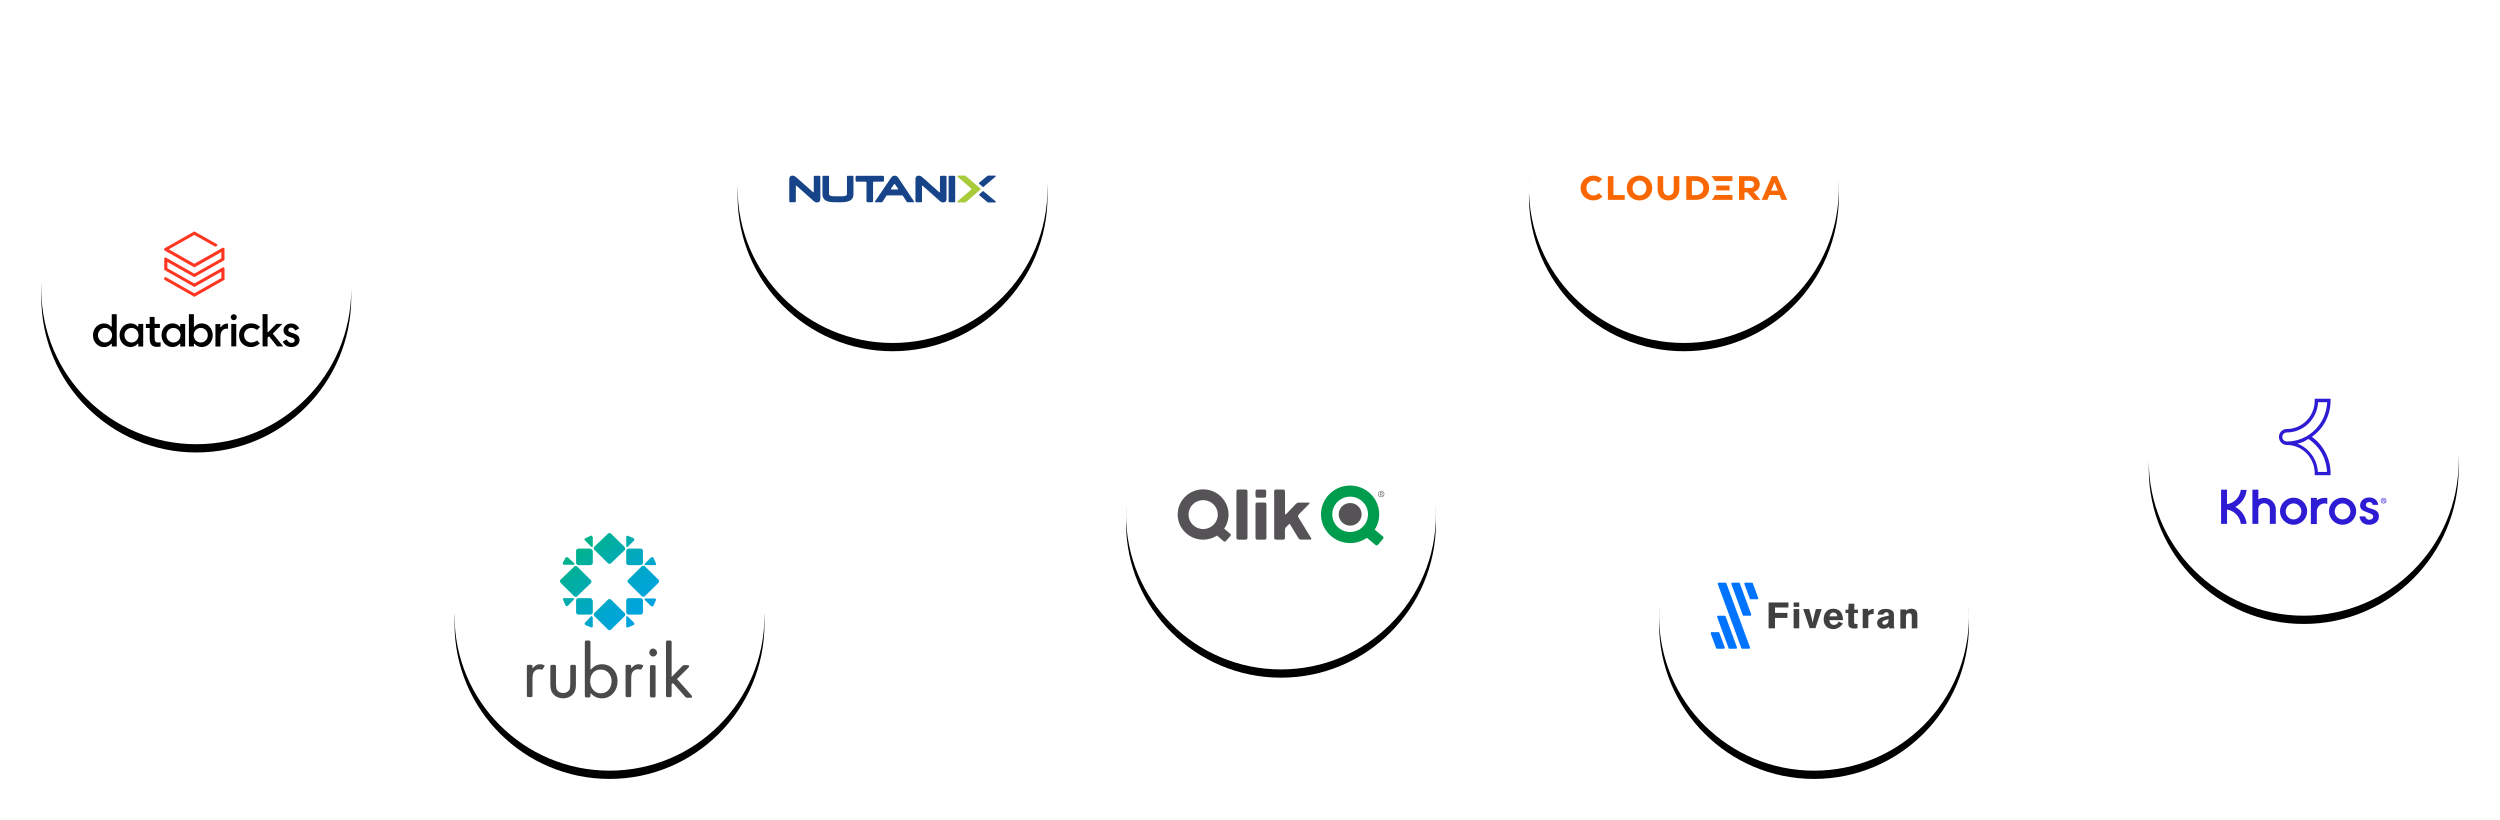 <?xml version="1.0" encoding="UTF-8"?>
<svg xmlns="http://www.w3.org/2000/svg" xmlns:xlink="http://www.w3.org/1999/xlink" width="1210" height="397" viewBox="0 0 1210 397"><defs><linearGradient id="o" x1="-3.467%" x2="210.392%" y1="-3.569%" y2="209.959%"><stop offset="0%" stop-color="#00B388"/><stop offset="13.2%" stop-color="#00B097"/><stop offset="51.2%" stop-color="#00A9BF"/><stop offset="81.4%" stop-color="#00A5D7"/><stop offset="100%" stop-color="#00A3E0"/></linearGradient><linearGradient id="p" x1="-110.425%" x2="103.434%" y1="-107.181%" y2="103.774%"><stop offset="0%" stop-color="#00B388"/><stop offset="13.2%" stop-color="#00B097"/><stop offset="51.2%" stop-color="#00A9BF"/><stop offset="81.4%" stop-color="#00A5D7"/><stop offset="100%" stop-color="#00A3E0"/></linearGradient><linearGradient id="q" x1="-110.655%" x2="103.204%" y1="-106.956%" y2="103.999%"><stop offset="0%" stop-color="#00B388"/><stop offset="13.2%" stop-color="#00B097"/><stop offset="51.2%" stop-color="#00A9BF"/><stop offset="81.4%" stop-color="#00A5D7"/><stop offset="100%" stop-color="#00A3E0"/></linearGradient><linearGradient id="r" x1="-487.374%" x2="353.757%" y1="-332.966%" y2="250.643%"><stop offset="0%" stop-color="#00B388"/><stop offset="13.2%" stop-color="#00B097"/><stop offset="51.2%" stop-color="#00A9BF"/><stop offset="81.4%" stop-color="#00A5D7"/><stop offset="100%" stop-color="#00A3E0"/></linearGradient><linearGradient id="s" x1="-773.342%" x2="67.794%" y1="-487.336%" y2="88.137%"><stop offset="0%" stop-color="#00B388"/><stop offset="13.2%" stop-color="#00B097"/><stop offset="51.2%" stop-color="#00A9BF"/><stop offset="81.4%" stop-color="#00A5D7"/><stop offset="100%" stop-color="#00A3E0"/></linearGradient><linearGradient id="t" x1="-301.557%" x2="101.859%" y1="-296.866%" y2="101.072%"><stop offset="0%" stop-color="#00B388"/><stop offset="13.2%" stop-color="#00B097"/><stop offset="51.2%" stop-color="#00A9BF"/><stop offset="81.4%" stop-color="#00A5D7"/><stop offset="100%" stop-color="#00A3E0"/></linearGradient><linearGradient id="u" x1="-328.292%" x2="247.159%" y1="-472.875%" y2="345.536%"><stop offset="0%" stop-color="#00B388"/><stop offset="13.2%" stop-color="#00B097"/><stop offset="51.2%" stop-color="#00A9BF"/><stop offset="81.4%" stop-color="#00A5D7"/><stop offset="100%" stop-color="#00A3E0"/></linearGradient><linearGradient id="v" x1="-253.363%" x2="587.744%" y1="-150.288%" y2="433.302%"><stop offset="0%" stop-color="#00B388"/><stop offset="13.2%" stop-color="#00B097"/><stop offset="51.2%" stop-color="#00A9BF"/><stop offset="81.4%" stop-color="#00A5D7"/><stop offset="100%" stop-color="#00A3E0"/></linearGradient><linearGradient id="w" x1="13.253%" x2="580.333%" y1="35.02%" y2="893.561%"><stop offset="0%" stop-color="#00B388"/><stop offset="13.2%" stop-color="#00B097"/><stop offset="51.2%" stop-color="#00A9BF"/><stop offset="81.4%" stop-color="#00A5D7"/><stop offset="100%" stop-color="#00A3E0"/></linearGradient><linearGradient id="x" x1="-1.67%" x2="401.752%" y1="-.83%" y2="397.117%"><stop offset="0%" stop-color="#00B388"/><stop offset="13.2%" stop-color="#00B097"/><stop offset="51.2%" stop-color="#00A9BF"/><stop offset="81.4%" stop-color="#00A5D7"/><stop offset="100%" stop-color="#00A3E0"/></linearGradient><linearGradient id="y" x1="33.907%" x2="858.952%" y1="12.206%" y2="587.686%"><stop offset="0%" stop-color="#00B388"/><stop offset="13.2%" stop-color="#00B097"/><stop offset="51.2%" stop-color="#00A9BF"/><stop offset="81.4%" stop-color="#00A5D7"/><stop offset="100%" stop-color="#00A3E0"/></linearGradient><linearGradient id="z" x1="-493.976%" x2="89.538%" y1="-755.846%" y2="62.467%"><stop offset="0%" stop-color="#00B388"/><stop offset="13.2%" stop-color="#00B097"/><stop offset="51.2%" stop-color="#00A9BF"/><stop offset="81.4%" stop-color="#00A5D7"/><stop offset="100%" stop-color="#00A3E0"/></linearGradient><linearGradient id="A" x1="-151.947%" x2="251.475%" y1="-148.524%" y2="249.419%"><stop offset="0%" stop-color="#00B388"/><stop offset="13.2%" stop-color="#00B097"/><stop offset="51.2%" stop-color="#00A9BF"/><stop offset="81.4%" stop-color="#00A5D7"/><stop offset="100%" stop-color="#00A3E0"/></linearGradient><linearGradient id="B" x1="-151.808%" x2="442.927%" y1="-245.047%" y2="573.372%"><stop offset="0%" stop-color="#00B388"/><stop offset="13.2%" stop-color="#00B097"/><stop offset="51.2%" stop-color="#00A9BF"/><stop offset="81.4%" stop-color="#00A5D7"/><stop offset="100%" stop-color="#00A3E0"/></linearGradient><linearGradient id="C" x1="-151.284%" x2="252.132%" y1="-149.174%" y2="248.764%"><stop offset="0%" stop-color="#00B388"/><stop offset="13.2%" stop-color="#00B097"/><stop offset="51.2%" stop-color="#00A9BF"/><stop offset="81.4%" stop-color="#00A5D7"/><stop offset="100%" stop-color="#00A3E0"/></linearGradient><linearGradient id="D" x1="-3.101%" x2="210.758%" y1="-2.731%" y2="210.797%"><stop offset="0%" stop-color="#00B388"/><stop offset="13.2%" stop-color="#00B097"/><stop offset="51.2%" stop-color="#00A9BF"/><stop offset="81.4%" stop-color="#00A5D7"/><stop offset="100%" stop-color="#00A3E0"/></linearGradient><filter id="b" width="142.7%" height="142.7%" x="-21.3%" y="-18.7%" filterUnits="objectBoundingBox"><feOffset dy="4" in="SourceAlpha" result="shadowOffsetOuter1"/><feGaussianBlur in="shadowOffsetOuter1" result="shadowBlurOuter1" stdDeviation="10"/><feColorMatrix in="shadowBlurOuter1" values="0 0 0 0 0 0 0 0 0 0 0 0 0 0 0 0 0 0 0.3 0"/></filter><filter id="d" width="142.7%" height="142.7%" x="-21.3%" y="-18.7%" filterUnits="objectBoundingBox"><feOffset dy="4" in="SourceAlpha" result="shadowOffsetOuter1"/><feGaussianBlur in="shadowOffsetOuter1" result="shadowBlurOuter1" stdDeviation="10"/><feColorMatrix in="shadowBlurOuter1" values="0 0 0 0 0 0 0 0 0 0 0 0 0 0 0 0 0 0 0.3 0"/></filter><filter id="f" width="142.7%" height="142.7%" x="-21.3%" y="-18.7%" filterUnits="objectBoundingBox"><feOffset dy="4" in="SourceAlpha" result="shadowOffsetOuter1"/><feGaussianBlur in="shadowOffsetOuter1" result="shadowBlurOuter1" stdDeviation="10"/><feColorMatrix in="shadowBlurOuter1" values="0 0 0 0 0 0 0 0 0 0 0 0 0 0 0 0 0 0 0.3 0"/></filter><filter id="h" width="142.7%" height="142.7%" x="-21.3%" y="-18.7%" filterUnits="objectBoundingBox"><feOffset dy="4" in="SourceAlpha" result="shadowOffsetOuter1"/><feGaussianBlur in="shadowOffsetOuter1" result="shadowBlurOuter1" stdDeviation="10"/><feColorMatrix in="shadowBlurOuter1" values="0 0 0 0 0 0 0 0 0 0 0 0 0 0 0 0 0 0 0.3 0"/></filter><filter id="j" width="142.7%" height="142.7%" x="-21.3%" y="-18.7%" filterUnits="objectBoundingBox"><feOffset dy="4" in="SourceAlpha" result="shadowOffsetOuter1"/><feGaussianBlur in="shadowOffsetOuter1" result="shadowBlurOuter1" stdDeviation="10"/><feColorMatrix in="shadowBlurOuter1" values="0 0 0 0 0 0 0 0 0 0 0 0 0 0 0 0 0 0 0.3 0"/></filter><filter id="l" width="142.7%" height="142.7%" x="-21.3%" y="-18.7%" filterUnits="objectBoundingBox"><feOffset dy="4" in="SourceAlpha" result="shadowOffsetOuter1"/><feGaussianBlur in="shadowOffsetOuter1" result="shadowBlurOuter1" stdDeviation="10"/><feColorMatrix in="shadowBlurOuter1" values="0 0 0 0 0 0 0 0 0 0 0 0 0 0 0 0 0 0 0.3 0"/></filter><filter id="n" width="142.7%" height="142.7%" x="-21.3%" y="-18.7%" filterUnits="objectBoundingBox"><feOffset dy="4" in="SourceAlpha" result="shadowOffsetOuter1"/><feGaussianBlur in="shadowOffsetOuter1" result="shadowBlurOuter1" stdDeviation="10"/><feColorMatrix in="shadowBlurOuter1" values="0 0 0 0 0 0 0 0 0 0 0 0 0 0 0 0 0 0 0.3 0"/></filter><circle id="a" cx="75" cy="75" r="75"/><circle id="c" cx="75" cy="75" r="75"/><circle id="e" cx="75" cy="75" r="75"/><circle id="g" cx="75" cy="75" r="75"/><circle id="i" cx="75" cy="75" r="75"/><circle id="k" cx="75" cy="75" r="75"/><circle id="m" cx="75" cy="75" r="75"/></defs><g fill="none" fill-rule="evenodd" transform="translate(20 16)"><g transform="translate(0 49)"><use xlink:href="#a" fill="#000" filter="url(#b)"/><use xlink:href="#a" fill="#FFF"/><g fill-rule="nonzero" transform="translate(25 47)"><path fill="#000" d="M27.462,52.057 L27.462,46.983 C27.462,46.85 27.379,46.766 27.245,46.766 L25.579,46.766 L25.579,44.787 L27.245,44.787 C27.379,44.787 27.462,44.704 27.462,44.57 L27.462,41.393 L29.828,41.393 L29.828,44.57 C29.828,44.704 29.912,44.787 30.045,44.787 L32.378,44.787 L32.378,46.766 L30.045,46.766 C29.912,46.766 29.828,46.85 29.828,46.983 L29.828,51.475 C29.828,53.588 30.578,53.771 31.545,53.771 C31.895,53.771 32.428,53.721 32.728,53.687 L32.728,55.75 C32.328,55.8 31.678,55.884 30.928,55.884 C30.012,55.834 27.462,55.834 27.462,52.057 Z M91.868,53.288 L93.801,52.273 C94.234,53.288 95.067,53.954 96.034,53.954 C96.784,53.954 97.617,53.638 97.617,52.723 C97.617,52.107 97.217,51.758 96.301,51.441 L94.984,51.009 C93.134,50.443 92.218,49.378 92.218,47.881 C92.218,45.985 93.801,44.57 95.951,44.57 C97.667,44.57 99.117,45.502 99.817,46.949 L97.884,48.014 C97.45,47.083 96.751,46.567 95.917,46.567 C95.084,46.567 94.518,46.999 94.518,47.665 C94.518,48.231 94.951,48.68 95.834,48.946 L97.15,49.378 C99.083,49.994 100,51.059 100,52.506 C100,54.802 98.034,55.983 96.051,55.983 C94.068,55.933 92.485,54.919 91.868,53.288 Z M84.586,51.308 C84.536,51.358 84.503,51.392 84.503,51.441 L84.503,55.667 L82.086,55.667 L82.086,40.029 L84.503,40.029 L84.503,48.58 C84.503,48.663 84.553,48.763 84.636,48.763 C84.719,48.813 84.819,48.763 84.853,48.713 L88.752,44.753 L91.685,44.753 L87.135,49.362 C87.052,49.445 87.052,49.545 87.135,49.628 L92.085,55.667 L89.152,55.667 L85.336,50.909 C85.286,50.859 85.252,50.826 85.202,50.826 C85.152,50.826 85.119,50.826 85.069,50.876 L84.586,51.308 Z M80.903,46.234 L79.37,47.682 C78.487,47.016 77.62,46.717 76.654,46.717 C74.638,46.717 73.138,48.214 73.138,50.244 C73.138,52.273 74.638,53.771 76.654,53.771 C77.537,53.771 78.454,53.455 79.42,52.806 L80.787,54.253 C78.82,55.701 77.754,55.967 76.404,55.967 C74.788,55.967 73.338,55.401 72.288,54.336 C71.271,53.321 70.705,51.824 70.705,50.244 C70.705,46.933 73.121,44.52 76.454,44.52 C77.52,44.52 79.153,44.687 80.903,46.234 Z M69.588,41.526 C69.588,42.324 68.939,42.973 68.139,42.973 C67.355,42.973 66.689,42.308 66.689,41.526 C66.689,40.727 67.339,40.078 68.139,40.078 C68.922,40.062 69.588,40.727 69.588,41.526 Z M69.355,55.667 L66.939,55.667 L66.939,44.787 L69.355,44.787 L69.355,55.667 Z M61.69,50.909 L61.69,55.717 L59.273,55.717 L59.273,44.837 L61.64,44.837 L61.64,46.151 C61.64,46.234 61.69,46.334 61.773,46.367 C61.856,46.417 61.956,46.367 61.99,46.284 C62.606,45.269 63.739,44.604 64.973,44.604 C65.156,44.604 65.272,44.604 65.372,44.654 L65.372,47.116 C65.239,47.066 65.022,47.066 64.806,47.066 C62.873,47.033 61.69,48.53 61.69,50.909 Z M48.742,50.244 C48.742,48.264 50.242,46.717 52.158,46.717 C54.091,46.717 55.574,48.264 55.574,50.244 C55.574,52.223 54.074,53.771 52.158,53.771 C50.242,53.771 48.742,52.223 48.742,50.244 Z M48.959,54.386 C49.008,54.386 49.008,54.386 49.042,54.386 C49.092,54.386 49.175,54.436 49.225,54.469 C50.058,55.434 51.291,55.967 52.691,55.967 C55.674,55.967 57.957,53.455 57.957,50.244 C57.957,48.663 57.424,47.249 56.424,46.151 C55.457,45.086 54.091,44.52 52.658,44.52 C51.291,44.52 50.025,45.086 49.192,46.101 C49.142,46.151 49.058,46.184 48.975,46.151 C48.892,46.101 48.842,46.068 48.842,45.968 L48.842,40.062 L46.426,40.062 L46.426,55.701 L48.842,55.701 L48.842,54.602 C48.825,54.469 48.875,54.436 48.959,54.386 Z M38.96,53.771 C37.077,53.771 35.544,52.223 35.544,50.244 C35.544,48.264 37.044,46.717 38.96,46.717 C40.893,46.717 42.376,48.264 42.376,50.244 C42.376,52.223 40.843,53.771 38.96,53.771 Z M44.626,55.667 L44.626,44.787 L42.26,44.787 L42.26,45.885 C42.26,45.968 42.21,46.068 42.126,46.068 C42.043,46.118 41.943,46.068 41.91,46.018 C41.126,45.053 39.893,44.52 38.444,44.52 C35.461,44.52 33.178,47.033 33.178,50.244 C33.178,53.455 35.511,55.967 38.444,55.967 C39.81,55.967 41.076,55.401 41.91,54.386 C41.96,54.303 42.043,54.303 42.126,54.336 C42.21,54.386 42.26,54.419 42.26,54.519 L42.26,55.717 L44.626,55.717 L44.626,55.667 Z M18.647,53.771 C16.764,53.771 15.231,52.223 15.231,50.244 C15.231,48.264 16.731,46.717 18.647,46.717 C20.53,46.717 22.063,48.264 22.063,50.244 C22.063,52.223 20.53,53.771 18.647,53.771 Z M24.313,55.667 L24.313,44.787 L21.946,44.787 L21.946,45.885 C21.946,45.968 21.896,46.068 21.813,46.068 C21.73,46.118 21.63,46.068 21.596,46.018 C20.813,45.053 19.58,44.52 18.13,44.52 C15.147,44.52 12.865,47.033 12.865,50.244 C12.865,53.455 15.197,55.967 18.13,55.967 C19.497,55.967 20.763,55.401 21.596,54.386 C21.646,54.303 21.73,54.303 21.813,54.336 C21.896,54.386 21.946,54.419 21.946,54.519 L21.946,55.717 L24.313,55.717 L24.313,55.667 Z M5.832,53.771 C3.899,53.771 2.416,52.223 2.416,50.244 C2.416,48.264 3.916,46.717 5.832,46.717 C7.715,46.717 9.248,48.264 9.248,50.244 C9.265,52.223 7.715,53.771 5.832,53.771 Z M11.498,55.667 L11.498,40.062 L9.082,40.062 L9.082,45.918 C9.082,46.001 9.032,46.101 8.949,46.101 C8.865,46.151 8.765,46.101 8.732,46.051 C7.899,45.086 6.666,44.554 5.266,44.554 C2.283,44.554 0,47.066 0,50.277 C0,51.857 0.533,53.272 1.533,54.37 C2.5,55.434 3.866,56 5.299,56 C6.666,56 7.932,55.434 8.765,54.419 C8.815,54.37 8.899,54.336 8.982,54.37 C9.065,54.419 9.115,54.453 9.115,54.553 L9.115,55.701 L11.481,55.701 L11.481,55.667 L11.498,55.667 Z"/><polygon fill="#FF3621" points="62.123 13.043 49.042 20.447 35.144 12.561 34.494 12.91 34.494 18.633 49.058 26.919 62.14 19.515 62.14 22.56 49.058 29.963 35.144 22.077 34.494 22.427 34.494 23.392 49.058 31.677 63.673 23.392 63.673 17.668 63.023 17.319 49.042 25.205 36.011 17.802 36.011 14.807 49.042 22.16 63.656 13.875 63.656 8.235 62.906 7.836 49.042 15.672 36.711 8.668 49.042 1.714 59.223 7.437 60.14 6.954 60.14 6.255 49.042 0 34.478 8.252 34.478 9.134 49.042 17.419 62.123 10.015"/></g></g><g transform="translate(337)"><use xlink:href="#c" fill="#000" filter="url(#d)"/><use xlink:href="#c" fill="#FFF"/><g fill-rule="nonzero" transform="translate(25 69)"><path fill="#A8CB3A" d="M85.444,12.891 C85.392,12.936 85.326,12.96 85.258,12.96 L81.623,12.96 C81.508,12.96 81.396,12.898 81.348,12.791 C81.293,12.67 81.324,12.527 81.424,12.441 L88.057,6.747 C88.128,6.686 88.168,6.597 88.168,6.504 C88.169,6.41 88.128,6.321 88.058,6.26 L81.434,0.528 C81.354,0.458 81.307,0.351 81.325,0.245 C81.35,0.099 81.473,1.86902819e-06 81.611,1.86902819e-06 L85.109,1.86902819e-06 C85.176,1.86902819e-06 85.242,0.024 85.295,0.069 L92.514,6.258 L92.579,6.315 C92.632,6.361 92.663,6.428 92.664,6.499 C92.666,6.57 92.637,6.638 92.586,6.686 L92.514,6.752 L85.444,12.891 Z"/><path fill="#174489" d="M14.565,0.091 L12.347,0.091 C12.081,0.091 11.863,0.313 11.863,0.584 L11.863,7.891 C11.863,8.063 11.665,8.155 11.538,8.042 L3.329,0.757 C2.769,0.261 2.161,0.008 1.519,0.008 C0.952,0.008 0,0.244 0,1.821 L0,12.392 C0,12.664 0.217,12.885 0.484,12.885 L2.7,12.885 C2.967,12.885 3.184,12.665 3.184,12.392 L3.184,5.055 C3.184,4.976 3.229,4.905 3.299,4.873 C3.369,4.84 3.452,4.853 3.51,4.904 L11.806,12.299 C12.32,12.764 12.879,13 13.468,13 C14.058,13 15.048,12.754 15.048,11.104 L15.048,0.583 C15.048,0.312 14.832,0.091 14.565,0.091 M30.789,0.091 L28.211,0.091 C28.054,0.091 27.924,0.221 27.924,0.383 L27.924,8.941 C27.924,9.646 27.066,10.003 25.371,10.003 L21.865,10.003 C20.138,10.003 19.262,9.646 19.262,8.941 L19.262,0.383 C19.262,0.221 19.133,0.091 18.974,0.091 L16.365,0.091 C16.205,0.091 16.077,0.221 16.077,0.383 L16.077,9.072 C16.077,9.675 16.177,10.195 16.371,10.619 C16.565,11.037 16.829,11.398 17.157,11.689 C17.486,11.98 17.865,12.208 18.274,12.361 C18.686,12.52 19.113,12.638 19.547,12.714 C19.982,12.794 20.435,12.842 20.893,12.86 C21.339,12.877 21.758,12.885 22.151,12.885 L25.004,12.885 C27.098,12.885 28.588,12.59 29.561,11.983 C30.567,11.356 31.077,10.377 31.077,9.072 L31.077,0.383 C31.077,0.221 30.948,0.091 30.789,0.091 M45.861,2.349 L45.861,0.665 C45.861,0.339 45.602,0.075 45.283,0.075 L32.674,0.075 C32.354,0.075 32.094,0.339 32.094,0.665 L32.094,2.349 C32.094,2.675 32.354,2.939 32.674,2.939 L37.085,2.939 C37.246,2.939 37.377,3.073 37.377,3.237 L37.377,12.295 C37.377,12.621 37.636,12.885 37.956,12.885 L39.982,12.885 C40.302,12.885 40.562,12.621 40.562,12.295 L40.562,3.237 C40.562,3.073 40.693,2.939 40.854,2.939 L45.282,2.939 C45.436,2.94 45.583,2.877 45.692,2.767 C45.801,2.656 45.861,2.505 45.861,2.349 M49.166,6.456 L50.781,4.09 C50.816,4.039 50.873,4.008 50.934,4.008 C50.995,4.008 51.052,4.038 51.087,4.089 L52.722,6.438 C52.757,6.489 52.761,6.555 52.733,6.609 C52.706,6.664 52.65,6.699 52.59,6.699 L49.29,6.699 C49.234,6.699 49.182,6.667 49.156,6.616 C49.13,6.565 49.134,6.503 49.166,6.456 L49.166,6.456 Z M52.72,0.956 C52.286,0.338 51.711,0.024 51.011,0.024 C50.321,0.024 49.752,0.344 49.316,0.977 L41.538,12.424 C41.464,12.533 41.469,12.682 41.559,12.786 C41.618,12.854 41.707,12.885 41.795,12.885 L44.853,12.885 C44.95,12.885 45.041,12.835 45.094,12.751 L47.048,9.688 C47.09,9.621 47.163,9.581 47.242,9.581 C47.242,9.581 53.754,9.579 54.74,9.58 C54.818,9.58 54.89,9.62 54.934,9.687 L56.931,12.754 C56.984,12.836 57.074,12.885 57.171,12.885 L60.105,12.885 C60.21,12.885 60.308,12.825 60.358,12.729 C60.408,12.633 60.402,12.517 60.343,12.428 L52.72,0.956 Z M75.664,0.091 L73.385,0.091 C73.136,0.091 72.933,0.297 72.933,0.552 L72.933,7.96 C72.933,8.026 72.895,8.086 72.836,8.113 C72.777,8.141 72.707,8.131 72.658,8.087 L64.399,0.757 C63.839,0.261 63.23,0.008 62.587,0.008 C62.021,0.008 61.069,0.244 61.069,1.821 L61.069,12.423 C61.069,12.677 61.273,12.885 61.522,12.885 L63.8,12.885 C64.05,12.885 64.253,12.678 64.253,12.423 L64.253,4.986 C64.253,4.92 64.291,4.859 64.351,4.832 C64.41,4.805 64.479,4.815 64.528,4.859 L72.875,12.299 C73.389,12.764 73.948,13 74.537,13 C75.127,13 76.118,12.754 76.118,11.104 L76.118,0.553 C76.118,0.297 75.915,0.091 75.664,0.091 M80.029,0.091 L77.42,0.091 C77.261,0.091 77.133,0.221 77.133,0.383 L77.133,12.592 C77.133,12.754 77.261,12.885 77.42,12.885 L80.029,12.885 C80.188,12.885 80.317,12.754 80.317,12.592 L80.317,0.383 C80.317,0.221 80.188,0.091 80.029,0.091 M93.628,5.432 C93.744,5.532 93.914,5.532 94.03,5.432 L99.82,0.528 C99.901,0.458 99.947,0.351 99.929,0.245 C99.905,0.103 99.785,-0 99.643,9.32085046e-07 L96.145,9.32085046e-07 C96.078,9.32085046e-07 96.013,0.024 95.959,0.069 L91.896,3.445 C91.826,3.505 91.786,3.593 91.786,3.686 C91.785,3.779 91.825,3.868 91.895,3.928 L93.628,5.432 Z M93.609,7.576 C93.725,7.476 93.895,7.476 94.011,7.576 L99.887,12.468 C99.968,12.537 100.014,12.644 99.996,12.75 C99.971,12.895 99.848,12.995 99.71,12.995 L96.212,12.995 C96.145,12.995 96.08,12.971 96.026,12.926 L91.989,9.5 C91.919,9.44 91.878,9.351 91.878,9.258 C91.878,9.165 91.918,9.077 91.987,9.016 L93.609,7.576 Z"/></g></g><g transform="translate(720)"><use xlink:href="#e" fill="#000" filter="url(#f)"/><use xlink:href="#e" fill="#FFF"/><path fill="#F96702" d="M45.092,6.681 C45.092,8.503 44.026,9.603 42.543,9.603 C41.06,9.603 39.993,8.503 39.993,6.681 L39.993,0.263 L37.294,0.263 L37.294,6.583 C37.294,9.899 39.41,12 42.543,12 C45.676,12 47.792,9.899 47.792,6.583 L47.792,0.263 L45.092,0.263 L45.092,6.681 Z M95.467,7.272 L93.851,3.25 L92.235,7.272 L95.467,7.272 Z M100,11.737 L97.267,11.737 L96.317,9.39 L91.368,9.39 L90.418,11.737 L87.685,11.737 L92.601,0.263 L95.017,0.263 L100,11.737 Z M84.003,4.235 C84.003,3.726 83.803,3.25 83.486,2.988 C83.136,2.676 82.62,2.528 81.92,2.528 L79.337,2.528 L79.337,5.975 L81.92,5.975 C82.62,5.975 83.103,5.828 83.453,5.532 C83.803,5.237 84.003,4.744 84.003,4.235 Z M83.736,7.88 L87.052,11.737 L83.919,11.737 L80.82,8.109 L79.337,8.109 L79.337,11.737 L76.687,11.737 L76.687,0.263 L82.07,0.263 C83.569,0.263 84.669,0.624 85.452,1.28 C86.236,1.937 86.702,2.971 86.702,4.186 C86.702,5.713 86.036,7.289 83.736,7.88 Z M15.897,0.263 L13.198,0.263 L13.198,11.737 L21.363,11.737 L21.363,9.406 L15.897,9.406 L15.897,0.263 L15.897,0.263 Z M6.249,9.587 C4.249,9.587 2.816,8.044 2.816,6.008 C2.816,3.973 4.266,2.43 6.249,2.43 C7.199,2.43 7.999,2.774 8.699,3.415 L10.432,1.707 C9.382,0.64 7.915,0.016 6.216,0.016 C2.716,0.016 0,2.643 0,6.008 C0,9.373 2.7,12 6.216,12 C7.982,12 9.532,11.294 10.598,10.112 L8.865,8.421 C8.182,9.176 7.349,9.587 6.249,9.587 Z M59.423,6.008 C59.423,3.94 57.907,2.561 55.641,2.561 L53.858,2.561 L53.858,9.456 L55.641,9.456 C57.89,9.456 59.423,8.077 59.423,6.008 Z M62.223,6.008 C62.223,9.439 59.657,11.737 55.824,11.737 L51.158,11.737 L51.158,0.263 L55.707,0.263 C59.54,0.263 62.223,2.577 62.223,6.008 Z M31.861,6.025 C31.861,3.94 30.462,2.413 28.512,2.413 C26.546,2.413 25.162,3.923 25.162,6.025 C25.162,8.126 26.546,9.603 28.512,9.603 C30.462,9.603 31.861,8.093 31.861,6.025 Z M34.661,6.025 C34.661,9.373 32.078,12 28.512,12 C24.946,12 22.363,9.373 22.363,6.025 C22.363,2.676 24.946,0 28.512,0 C32.078,0 34.661,2.659 34.661,6.025 Z M63.439,11.737 L73.521,11.737 L73.521,9.373 L65.022,9.373 C64.673,10.26 64.123,11.064 63.439,11.737 Z M72.105,7.141 L72.105,4.793 L65.606,4.793 C65.656,5.187 65.706,5.598 65.706,6.025 C65.706,6.402 65.672,6.763 65.639,7.141 L72.105,7.141 Z M63.323,0.263 L73.488,0.263 L73.488,2.627 L65.006,2.627 C64.589,1.74 64.023,0.952 63.323,0.263 Z" transform="translate(25 69)"/></g><g transform="translate(783 207)"><use xlink:href="#g" fill="#000" filter="url(#h)"/><use xlink:href="#g" fill="#FFF"/><g fill-rule="nonzero" transform="translate(25 59)"><g fill="#404040" transform="translate(28.004 9.6)"><polygon points="9.593 0 9.593 2.424 3.101 2.424 3.101 5.042 9.109 5.042 9.109 7.467 3.101 7.467 3.101 12.509 0 12.509 0 0"/><path d="M12.112 0 14.826 0 14.826 2.133 12.112 2.133 12.112 0ZM12.112 3.2 14.826 3.2 14.826 12.509 12.112 12.509 12.112 3.2ZM16.764 3.2 19.671 3.2C20.833 7.273 21.027 8.145 21.318 9.891 21.705 7.855 21.705 7.564 22.287 5.43L22.868 3.2 25.678 3.2 22.674 12.412 19.864 12.412 16.764 3.2ZM35.95 10.182C35.659 10.667 35.271 11.152 34.787 11.539 33.818 12.412 32.558 12.897 31.298 12.897 28.585 12.897 26.647 11.152 26.647 8.145 26.647 5.915 27.713 3.006 31.395 3.006 32.655 3.006 33.818 3.491 34.69 4.364 35.853 5.624 35.95 7.467 36.047 8.533L29.457 8.533C29.457 9.697 30.136 10.861 31.589 10.861 33.043 10.861 33.624 9.891 33.915 9.212L35.95 10.182ZM33.236 6.691C33.236 6.206 33.043 5.721 32.752 5.333 32.364 5.042 31.88 4.848 31.395 4.848 30.911 4.848 30.329 5.042 30.039 5.43 29.748 5.818 29.554 6.206 29.457 6.691L33.236 6.691 33.236 6.691ZM38.76.582 41.473.582 41.473 3.491 43.217 3.491 43.217 5.139 41.376 5.139 41.376 9.309C41.376 9.891 41.376 10.376 42.054 10.376L43.023 10.376 43.023 12.509C42.539 12.606 42.054 12.606 41.57 12.606 40.601 12.606 39.632 12.509 38.953 11.733 38.566 11.152 38.566 10.57 38.566 9.6L38.566 5.139 37.209 5.139 37.209 3.491 38.566 3.491 38.76.582ZM48.159 4.17C48.934 3.491 49.806 3.103 50.872 3.103L50.872 5.527 50 5.624C48.643 5.818 48.256 6.012 48.256 7.176L48.256 12.412 45.543 12.412 45.543 3.103 48.159 3.103 48.159 4.17ZM52.81 5.915C52.81 5.139 53.198 4.364 53.779 3.879 54.651 3.2 55.717 3.103 56.783 3.103 57.849 3.103 60.659 3.394 60.659 5.721L60.659 11.055C60.659 12.024 60.756 12.218 60.95 12.509L58.333 12.509 58.333 11.636C57.655 12.121 56.88 12.703 55.523 12.703 53.391 12.703 52.519 11.152 52.519 9.891 52.519 8.436 53.682 7.564 54.457 7.273 55.62 6.885 56.88 6.594 58.14 6.4L58.14 5.915C58.14 5.527 58.043 4.752 57.074 4.752 55.911 4.752 55.717 5.527 55.62 5.818L52.81 5.915ZM56.202 8.63C55.717 8.824 55.039 9.018 55.039 9.794 55.039 10.376 55.523 10.764 56.105 10.764 56.395 10.764 56.783 10.667 57.074 10.473 57.946 9.891 58.043 9.018 58.043 8.048L56.202 8.63ZM66.473 4.073C66.764 3.782 67.054 3.491 67.442 3.394 67.926 3.2 68.508 3.006 69.089 3.006 69.671 3.006 70.252 3.103 70.736 3.394 71.705 3.879 71.996 4.752 71.996 6.206L71.996 12.509 69.283 12.509 69.283 7.273C69.283 6.788 69.283 6.303 69.186 5.915 68.992 5.43 68.508 5.139 67.926 5.236 66.473 5.236 66.473 6.4 66.473 7.564L66.473 12.606 63.76 12.606 63.76 3.394 66.473 3.394 66.473 4.073Z"/></g><path fill="#0073FF" d="M15.891 16 19.089 16C19.38 16 19.574 15.806 19.574 15.515 19.574 15.418 19.574 15.418 19.574 15.321L14.05.291C13.953.097 13.857 0 13.663 0L10.465 0C10.174 0 9.981.194 9.981.485 9.981.582 9.981.582 9.981.679L15.504 15.806C15.504 15.903 15.698 16 15.891 16ZM15.31 32 18.508 32C18.798 32 18.992 31.806 18.992 31.515 18.992 31.418 18.992 31.418 18.992 31.321L7.558.291C7.461.097 7.267 0 7.074 0L3.876 0C3.585 0 3.391.194 3.391.485 3.391.582 3.391.582 3.391.679L14.826 31.709C14.922 31.903 15.116 32 15.31 32ZM9.012 32 12.209 32C12.5 32 12.694 31.806 12.694 31.515 12.694 31.418 12.694 31.418 12.694 31.321L7.171 16.291C7.074 16.097 6.977 16 6.783 16L3.585 16C3.295 16 3.101 16.194 3.101 16.485 3.101 16.582 3.101 16.582 3.101 16.679L8.624 31.709C8.624 31.903 8.818 32 9.012 32ZM16.279.679 18.895 7.758C18.992 7.952 19.089 8.048 19.283 8.048L22.481 8.048C22.771 8.048 22.965 7.855 22.965 7.564 22.965 7.467 22.965 7.467 22.965 7.37L20.349.291C20.252.097 20.155 0 19.961 0L16.764 0C16.473 0 16.279.194 16.279.485 16.279.582 16.279.582 16.279.679ZM3.101 32 6.298 32C6.589 32 6.783 31.806 6.783 31.515 6.783 31.418 6.783 31.418 6.783 31.321L4.167 24.242C4.07 24.048 3.876 23.952 3.682 23.952L.484 23.952C.194 23.952 0 24.145 0 24.436 0 24.533 0 24.533 0 24.63L2.616 31.709C2.713 31.903 2.907 32 3.101 32Z"/></g></g><g transform="translate(1020 132)"><use xlink:href="#i" fill="#000" filter="url(#j)"/><use xlink:href="#i" fill="#FFF"/><path fill="#2E1CD4" fill-rule="nonzero" d="M41.964 17.795C38.863 19.716 35.328 20.685 31.794 20.685 30.581 20.685 29.646 19.716 29.646 18.5 29.646 17.267 30.599 16.315 31.794 16.315 39.902 16.315 46.538 9.831 46.971 1.674L51.354 1.674C51.025 8.334 47.577 14.289 41.964 17.795M51.267 35.414 46.867 35.414C46.52 29.195 42.553 23.927 37.044 21.742 37.13 21.742 37.13 21.742 37.217 21.654 37.304 21.654 37.477 21.566 37.563 21.566 37.65 21.566 37.737 21.478 37.91 21.478 37.997 21.478 38.17 21.39 38.256 21.39 38.343 21.39 38.43 21.301 38.603 21.301 38.69 21.301 38.863 21.213 38.949 21.125 39.036 21.125 39.123 21.037 39.296 21.037 39.383 20.949 39.556 20.949 39.642 20.861 39.729 20.861 39.816 20.773 39.989 20.773 40.076 20.685 40.249 20.685 40.335 20.597 40.422 20.509 40.509 20.509 40.595 20.42 40.682 20.332 40.855 20.332 40.942 20.244 41.028 20.156 41.115 20.156 41.202 20.068 41.288 19.98 41.462 19.98 41.548 19.892 41.635 19.804 41.721 19.804 41.808 19.716 41.895 19.628 42.068 19.628 42.155 19.54 42.155 19.54 42.241 19.54 42.241 19.451 47.751 23.063 51.025 28.93 51.267 35.414M53 .881 53 0 45.325 0 45.325.881C45.325 8.51 39.209 14.641 31.794 14.641 29.646 14.641 28 16.403 28 18.5 28 20.597 29.733 22.359 31.794 22.359 39.296 22.359 45.325 28.578 45.325 36.119L45.325 37 53 37 53 36.119C53 29.019 49.639 22.535 43.956 18.412 49.639 14.465 53 7.981 53 .881M51.405 48.051C50.952 47.961 50.589 47.961 50.136 47.961 48.685 47.961 47.434 48.413 46.346 49.136L46.346 47.961 43.463 47.961 43.463 60.638 46.346 60.638 46.346 54.526C46.346 52.373 48.069 50.655 50.136 50.655 50.589 50.655 51.043 50.746 51.405 50.927L51.405 48.051ZM58.803 50.655C56.736 50.655 55.014 52.373 55.014 54.526 55.014 56.678 56.736 58.396 58.803 58.396 60.87 58.396 62.593 56.678 62.593 54.526 62.593 52.373 60.87 50.655 58.803 50.655M65.385 54.435C65.385 58.034 62.412 61 58.803 61 55.195 61 52.221 58.034 52.221 54.435 52.221 50.836 55.195 47.87 58.803 47.87 62.412 47.961 65.385 50.836 65.385 54.435M35.068 50.655C33.001 50.655 31.278 52.373 31.278 54.526 31.278 56.678 33.001 58.396 35.068 58.396 37.135 58.396 38.858 56.678 38.858 54.526 38.858 52.373 37.153 50.655 35.068 50.655M41.668 54.435C41.668 58.034 38.694 61 35.086 61 31.478 61 28.504 58.034 28.504 54.435 28.504 50.836 31.478 47.87 35.086 47.87 38.694 47.87 41.668 50.836 41.668 54.435M6.927 52.373C9.9 50.655 12.076 47.689 12.348 44.09L9.556 44.09C9.102 47.599 6.401 50.474 2.883 51.017L2.883 44 0 44 0 60.548 2.883 60.548 2.883 53.621C6.401 54.164 9.102 57.039 9.556 60.548L12.348 60.548C12.076 57.039 9.9 53.983 6.927 52.373M71.695 61C73.146 61 74.397 60.457 75.304 59.644 76.029 58.92 76.392 57.926 76.392 56.859 76.392 54.254 74.325 53.712 72.239 53.079 71.151 52.807 70.082 52.355 70.082 51.361 70.082 50.728 70.626 50.004 71.714 50.004 72.983 50.004 73.345 50.818 73.345 51.361L76.047 51.361C75.775 48.756 73.617 47.762 71.714 47.762 69.556 47.762 67.289 49.118 67.289 51.632 67.289 53.169 68.286 54.146 70.263 54.779L70.444 54.869C72.693 55.683 73.599 55.954 73.599 57.021 73.599 57.383 73.509 57.745 73.237 58.016 72.874 58.378 72.33 58.559 71.786 58.559 71.605 58.559 70.063 58.468 69.81 56.931L67.017 56.931C67.18 58.938 68.54 61 71.695 61M26.51 53.621C26.51 50.474 23.989 47.961 20.834 47.961 20.018 47.961 19.293 48.141 18.586 48.413 18.404 48.503 18.223 48.594 18.042 48.684L18.042 44 15.159 44 15.159 60.548 18.024 60.548C18.024 60.548 18.024 55.502 18.024 53.35 18.024 51.813 19.293 50.565 20.816 50.565 22.339 50.565 23.608 51.831 23.608 53.35L23.608 60.548 26.491 60.548 26.491 53.621 26.51 53.621ZM78.912 49.299C79.093 49.209 79.184 49.118 79.184 49.028 79.184 48.937 79.093 48.847 79.093 48.756 79.003 48.666 78.912 48.666 78.64 48.666 78.459 48.666 78.277 48.666 78.187 48.666L78.187 49.932 78.459 49.932 78.459 49.389 78.549 49.389C78.731 49.389 78.821 49.48 78.821 49.57 78.821 49.751 78.912 49.841 78.912 49.841L79.184 49.841C79.184 49.751 79.093 49.751 79.093 49.57 79.093 49.48 79.003 49.389 78.912 49.299L78.912 49.299ZM78.549 49.209 78.368 49.209 78.368 48.847 78.549 48.847C78.731 48.847 78.821 48.937 78.821 49.028 78.821 49.209 78.731 49.209 78.549 49.209ZM78.64 47.961C77.824 47.961 77.28 48.594 77.28 49.317 77.28 50.131 77.915 50.673 78.64 50.673 79.456 50.673 80 50.04 80 49.317 80 48.503 79.365 47.961 78.64 47.961ZM78.64 50.384C78.005 50.384 77.552 49.932 77.552 49.299 77.552 48.666 78.005 48.214 78.64 48.214 79.275 48.214 79.728 48.666 79.728 49.299 79.637 49.841 79.184 50.384 78.64 50.384Z" transform="translate(35 45)"/></g><g transform="translate(525 158)"><use xlink:href="#k" fill="#000" filter="url(#l)"/><use xlink:href="#k" fill="#FFF"/><g fill-rule="nonzero" transform="translate(25 61)"><path fill="#555356" d="M58.41,15.352 C58.169,14.932 58.229,14.406 58.559,14.051 L63.645,8.852 C64.227,8.26 63.392,8.26 63.392,8.26 L58.641,8.26 C58.113,8.28 57.612,8.494 57.235,8.86 L52.512,13.803 C51.95,14.404 51.95,13.578 51.95,13.578 L51.95,2.77 C51.956,2.547 51.869,2.331 51.71,2.173 C51.55,2.015 51.332,1.929 51.107,1.936 L47.5,1.936 C47.285,1.931 47.078,2.013 46.926,2.163 C46.774,2.313 46.691,2.518 46.696,2.731 L46.696,25.351 C46.689,25.575 46.775,25.791 46.935,25.949 C47.095,26.107 47.313,26.192 47.539,26.185 L51.109,26.185 C51.323,26.19 51.53,26.108 51.681,25.958 C51.832,25.809 51.915,25.604 51.911,25.393 L51.911,21.409 C51.93,20.887 52.148,20.39 52.521,20.019 L54.207,18.454 L58.424,25.468 C58.702,25.895 59.174,26.159 59.686,26.177 L64.185,26.177 C65.028,26.177 64.589,25.471 64.589,25.471 L58.41,15.352 Z M42.948,25.36 L42.948,9.052 C42.955,8.829 42.869,8.613 42.709,8.455 C42.549,8.297 42.331,8.211 42.105,8.218 L38.506,8.218 C38.281,8.212 38.063,8.298 37.903,8.456 C37.744,8.613 37.657,8.829 37.663,9.052 L37.663,25.351 C37.656,25.575 37.743,25.791 37.902,25.949 C38.062,26.107 38.281,26.192 38.506,26.185 L42.111,26.185 C42.336,26.192 42.555,26.107 42.715,25.949 C42.874,25.791 42.961,25.575 42.954,25.351 M42.819,5.057 L42.819,2.728 C42.824,2.516 42.74,2.311 42.589,2.161 C42.437,2.01 42.23,1.928 42.015,1.933 L38.476,1.933 C38.261,1.928 38.054,2.01 37.902,2.161 C37.75,2.311 37.667,2.516 37.672,2.728 L37.672,5.06 C37.666,5.273 37.749,5.479 37.901,5.629 C38.053,5.78 38.26,5.863 38.476,5.858 L42.006,5.858 C42.221,5.863 42.428,5.78 42.58,5.63 C42.732,5.48 42.815,5.275 42.811,5.063 M33.781,25.357 L33.781,2.77 C33.788,2.546 33.701,2.33 33.542,2.172 C33.382,2.014 33.163,1.929 32.937,1.936 L29.271,1.936 C29.046,1.929 28.827,2.014 28.667,2.172 C28.508,2.33 28.421,2.546 28.428,2.77 L28.428,25.351 C28.421,25.575 28.508,25.791 28.667,25.949 C28.827,26.107 29.046,26.192 29.271,26.185 L32.957,26.185 C33.183,26.192 33.401,26.107 33.561,25.949 C33.721,25.791 33.808,25.575 33.8,25.351 M25.535,24.378 C25.664,24.239 25.729,24.055 25.715,23.867 C25.702,23.68 25.612,23.506 25.465,23.386 L22.496,20.848 C26.045,15.669 25.046,8.673 20.186,4.669 C15.325,0.665 8.187,0.957 3.677,5.344 C-0.833,9.731 -1.245,16.784 2.724,21.656 C6.692,26.527 13.75,27.63 19.044,24.206 L22.274,26.986 C22.416,27.112 22.604,27.175 22.794,27.162 C22.985,27.148 23.161,27.059 23.283,26.914 L25.535,24.378 Z M19.412,14.062 C19.412,17.929 16.242,21.065 12.331,21.065 C8.42,21.065 5.249,17.929 5.249,14.062 C5.249,10.194 8.42,7.059 12.331,7.059 C14.209,7.059 16.01,7.797 17.338,9.11 C18.666,10.423 19.412,12.205 19.412,14.062"/><path fill="#009C4D" d="M99.303,24.631 L95.367,21.362 C99.231,15.304 97.819,7.335 92.103,2.936 C86.386,-1.462 78.228,-0.857 73.239,4.335 C68.25,9.528 68.056,17.616 72.791,23.036 C77.525,28.457 85.645,29.444 91.566,25.318 L95.766,28.804 C95.93,28.946 96.146,29.016 96.363,28.997 C96.58,28.978 96.78,28.872 96.916,28.704 L99.41,25.765 C99.554,25.604 99.625,25.391 99.606,25.176 C99.587,24.961 99.481,24.764 99.311,24.628 M92.117,13.939 C92.118,17.399 90.011,20.519 86.779,21.844 C83.547,23.169 79.826,22.438 77.351,19.992 C74.877,17.546 74.136,13.866 75.475,10.669 C76.814,7.473 79.968,5.388 83.467,5.388 C88.243,5.388 92.116,9.216 92.117,13.939"/><path fill="#555356" d="M0,11.326 C0,8.298 2.482,5.844 5.544,5.844 C8.606,5.844 11.088,8.298 11.088,11.326 C11.088,14.353 8.606,16.808 5.544,16.808 C4.073,16.808 2.663,16.23 1.624,15.202 C0.584,14.174 0,12.78 0,11.326 M18.998,1.512 C19,0.899 19.375,0.347 19.948,0.114 C20.522,-0.119 21.181,0.012 21.618,0.448 C22.055,0.883 22.183,1.536 21.943,2.101 C21.703,2.667 21.142,3.034 20.522,3.03 C19.676,3.029 18.99,2.35 18.99,1.512 M20.522,0.2 C20.175,0.202 19.842,0.343 19.6,0.589 C19.358,0.836 19.226,1.169 19.235,1.512 C19.235,2.216 19.811,2.786 20.522,2.786 C21.233,2.786 21.81,2.216 21.81,1.512 C21.82,1.168 21.688,0.835 21.446,0.588 C21.204,0.341 20.87,0.201 20.522,0.2 M20.171,2.424 L19.966,2.424 L19.966,0.587 L20.64,0.587 C20.786,0.57 20.931,0.616 21.039,0.714 C21.147,0.811 21.207,0.951 21.203,1.095 C21.216,1.222 21.176,1.349 21.093,1.446 C21.01,1.543 20.89,1.602 20.761,1.61 L21.287,2.444 L21.031,2.444 L20.533,1.61 L20.16,1.61 L20.171,2.424 Z M20.171,1.423 L20.59,1.423 C20.837,1.423 21.009,1.371 21.009,1.087 C21.009,0.848 20.826,0.756 20.59,0.756 L20.171,0.756 L20.171,1.423 Z" transform="translate(77.937 2.614)"/></g></g><g transform="translate(200 207)"><use xlink:href="#m" fill="#000" filter="url(#n)"/><use xlink:href="#m" fill="#FFF"/><g fill-rule="nonzero" transform="translate(35 35)"><g transform="translate(16)"><path fill="url(#o)" d="M24.736,14.608 C24.366,14.971 23.632,14.971 23.264,14.608 L16.644,8.073 C16.274,7.711 16.274,6.985 16.644,6.622 L23.264,0.272 C23.634,-0.091 24.368,-0.091 24.736,0.272 L31.356,6.806 C31.722,7.167 31.722,7.893 31.356,8.256 L24.734,14.606 L24.736,14.606 L24.736,14.608 Z"/><path fill="url(#p)" d="M24.736,46.728 C24.366,47.091 23.632,47.091 23.264,46.728 L16.644,40.194 C16.274,39.833 16.274,39.107 16.644,38.744 L23.264,32.212 C23.634,31.849 24.368,31.849 24.736,32.212 L31.356,38.745 C31.722,39.109 31.722,39.835 31.356,40.197 L24.734,46.73 L24.736,46.728 Z"/><path fill="url(#q)" d="M41.103,30.576 C40.733,30.94 39.999,30.94 39.631,30.576 L33.011,24.044 C32.641,23.681 32.641,22.956 33.011,22.593 L39.631,16.06 C40.001,15.697 40.734,15.697 41.103,16.06 L47.723,22.593 C48.092,22.956 48.092,23.681 47.723,24.044 L41.103,30.577 L41.103,30.576 Z"/><path fill="url(#r)" d="M15.724,40.74 C15.724,40.194 15.355,40.014 14.989,40.377 L12.231,43.28 C11.862,43.643 11.862,44.188 12.416,44.551 L14.989,45.639 C15.541,45.822 15.908,45.639 15.908,45.095 L15.908,40.74 L15.723,40.74 L15.724,40.74 Z"/><path fill="url(#s)" d="M35.585,44.551 C36.137,44.367 36.137,43.825 35.77,43.28 L32.827,40.377 C32.458,40.014 32.091,40.193 32.091,40.74 L32.091,45.095 C32.091,45.639 32.461,46.002 33.011,45.639 L35.584,44.551 L35.585,44.551 Z"/><path fill="url(#t)" d="M40.183,32.573 C40.183,32.029 39.631,31.485 39.08,31.485 L33.194,31.485 C32.643,31.485 32.091,32.029 32.091,32.573 L32.091,38.379 C32.091,38.924 32.643,39.47 33.194,39.47 L39.08,39.47 C39.631,39.47 40.183,38.924 40.183,38.382 L40.183,32.573 Z"/><path fill="url(#u)" d="M45.332,12.068 C45.147,11.524 44.597,11.524 44.045,11.884 L41.103,14.79 C40.733,15.153 40.918,15.516 41.472,15.516 L45.883,15.516 C46.435,15.516 46.803,15.153 46.435,14.608 L45.332,12.068 Z"/><path fill="url(#v)" d="M35.769,3.72 C36.138,3.175 36.138,2.633 35.584,2.449 L33.011,1.361 C32.459,1.178 32.091,1.361 32.091,1.905 L32.091,6.26 C32.091,6.806 32.461,6.986 32.827,6.623 L35.77,3.72 L35.769,3.72 Z"/><path fill="url(#w)" d="M3.955,11.885 C3.403,11.524 2.852,11.524 2.667,12.069 L1.38,14.428 C1.196,14.971 1.565,15.332 2.115,15.332 L6.529,15.332 C7.081,15.332 7.266,14.971 6.899,14.608 L3.956,11.885 L3.955,11.885 Z"/><path fill="url(#x)" d="M15.724,8.619 C15.724,8.076 15.173,7.532 14.621,7.532 L8.92,7.532 C8.369,7.532 7.817,8.076 7.817,8.619 L7.817,14.425 C7.817,14.971 8.371,15.516 8.922,15.516 L14.807,15.516 C15.357,15.516 15.909,14.971 15.909,14.428 L15.909,8.618 L15.724,8.618 L15.724,8.619 Z"/><path fill="url(#y)" d="M15.724,1.905 C15.724,1.361 15.355,0.998 14.804,1.361 L12.416,2.449 C11.862,2.633 11.677,3.175 12.231,3.72 L15.174,6.623 C15.541,6.986 15.908,6.807 15.908,6.26 L15.908,1.905 L15.723,1.905 L15.724,1.905 Z"/><path fill="url(#z)" d="M46.435,32.573 C46.62,32.029 46.435,31.666 45.883,31.666 L41.471,31.666 C40.919,31.666 40.734,32.031 41.101,32.394 L44.045,35.295 C44.415,35.658 44.965,35.658 45.333,35.115 L46.436,32.572 L46.435,32.572 L46.435,32.573 Z"/><path fill="url(#A)" d="M15.724,32.573 C15.724,32.029 15.173,31.485 14.621,31.485 L8.92,31.485 C8.369,31.485 7.817,32.029 7.817,32.573 L7.817,38.379 C7.817,38.924 8.371,39.47 8.922,39.47 L14.807,39.47 C15.357,39.47 15.909,38.924 15.909,38.382 L15.909,32.573 L15.724,32.573 Z"/><path fill="url(#B)" d="M6.713,32.21 C7.082,31.847 6.897,31.484 6.346,31.484 L2.115,31.484 C1.564,31.484 1.197,31.847 1.564,32.392 L2.667,34.932 C2.852,35.476 3.403,35.476 3.955,35.116 L6.713,32.21 Z"/><path fill="url(#C)" d="M40.183,14.427 C40.183,14.971 39.631,15.515 39.08,15.515 L33.194,15.515 C32.643,15.515 32.091,14.971 32.091,14.427 L32.091,8.621 C32.091,8.076 32.643,7.53 33.194,7.53 L39.08,7.53 C39.631,7.53 40.183,8.076 40.183,8.618 L40.183,14.427 Z"/><path fill="url(#D)" d="M8.37,30.576 C8.001,30.94 7.266,30.94 6.897,30.576 L0.277,24.045 C-0.092,23.682 -0.092,22.957 0.277,22.594 L6.897,16.243 C7.267,15.88 8.001,15.88 8.369,16.243 L14.988,22.775 C15.355,23.138 15.355,23.863 14.988,24.227 L8.37,30.576 Z"/></g><path fill="#4A4A4A" d="M54.101,63.486 C52.663,63.486 51.943,63.918 50.504,65.498 L50.504,64.779 C50.504,63.919 50.359,63.773 49.497,63.773 L48.776,63.773 C47.913,63.773 47.77,63.919 47.77,64.779 L47.77,78.42 C47.77,79.282 47.914,79.425 48.776,79.425 L49.496,79.425 C50.358,79.425 50.502,79.282 50.502,78.42 L50.502,71.098 C50.502,69.231 50.646,68.082 51.078,67.365 C51.653,66.359 52.946,65.784 54.099,65.928 C54.388,65.928 54.675,66.072 54.818,66.072 L55.108,66.072 C55.25,66.072 55.25,65.928 55.395,65.928 C55.539,65.783 55.682,65.497 55.826,65.21 C55.971,65.067 55.971,64.923 56.115,64.779 L56.402,64.205 C56.258,63.918 55.251,63.487 54.1,63.487 L54.101,63.486 Z M6.329,63.486 C4.891,63.486 4.171,63.918 2.733,65.498 L2.733,64.779 C2.733,63.919 2.588,63.773 1.725,63.773 L1.007,63.773 C0.144,63.773 0,63.919 0,64.779 L0,78.42 C0,79.282 0.142,79.425 1.006,79.425 L1.725,79.425 C2.59,79.425 2.734,79.282 2.734,78.42 L2.734,71.098 C2.734,69.231 2.879,68.082 3.309,67.365 C3.885,66.359 5.18,65.784 6.331,65.928 C6.62,65.928 6.907,66.072 7.051,66.072 L7.34,66.072 C7.485,66.072 7.485,65.928 7.627,65.928 C7.772,65.783 7.916,65.497 8.059,65.21 C8.203,65.067 8.203,64.923 8.348,64.779 L8.634,64.205 C8.489,63.918 7.484,63.487 6.331,63.487 L6.329,63.486 Z M14.1,72.965 C14.1,74.4 14.244,75.262 14.531,75.835 C15.108,76.841 16.259,77.416 17.553,77.416 C18.849,77.416 20.001,76.841 20.576,75.835 C20.865,75.118 21.007,74.4 21.007,72.963 L21.007,64.78 C21.007,63.918 21.152,63.775 22.015,63.775 L22.736,63.775 C23.599,63.775 23.742,63.918 23.742,64.78 L23.742,73.251 C23.742,75.549 23.311,76.841 22.304,77.99 C21.153,79.282 19.425,80 17.555,80 C15.541,80 13.958,79.282 12.807,77.988 C11.799,76.841 11.368,75.549 11.368,73.251 L11.368,64.778 C11.368,63.918 11.512,63.775 12.376,63.775 L13.095,63.775 C13.959,63.775 14.103,63.918 14.103,64.78 L14.103,72.963 L14.1,72.965 Z M30.934,66.072 C32.517,64.35 34.1,63.487 36.403,63.487 C40.719,63.487 43.885,66.934 43.885,71.673 C43.885,76.412 40.72,80 36.259,80 C34.101,80 32.374,79.139 30.791,77.418 L30.791,78.565 C30.791,79.425 30.647,79.569 29.783,79.569 L29.065,79.569 C28.201,79.569 28.057,79.425 28.057,78.563 L28.057,53.006 C28.057,52.145 28.202,52 29.065,52 L29.783,52 C30.648,52 30.791,52.145 30.791,53.006 L30.791,66.073 L30.936,66.073 L30.934,66.072 Z M30.648,71.672 C30.648,75.118 32.806,77.559 35.828,77.559 C38.849,77.559 41.008,75.118 41.008,71.672 C41.008,68.513 38.85,66.072 35.828,66.072 C32.806,65.928 30.648,68.225 30.648,71.672 Z M63.024,57.886 C63.024,58.892 62.159,59.753 61.152,59.753 C60.145,59.753 59.281,58.892 59.281,57.743 C59.281,56.737 60.145,55.876 61.152,55.876 C62.159,56.022 63.023,56.882 63.023,57.888 L63.024,57.886 Z M62.303,78.565 C62.303,79.425 62.158,79.569 61.295,79.569 L60.577,79.569 C59.712,79.569 59.569,79.425 59.569,78.563 L59.569,64.924 C59.569,64.063 59.713,63.918 60.577,63.918 L61.295,63.918 C62.159,63.918 62.303,64.063 62.303,64.924 L62.303,78.565 Z M75.253,64.349 C75.684,63.918 75.684,63.918 76.404,63.918 L77.554,63.918 C78.274,63.918 78.562,64.063 78.562,64.492 C78.562,64.635 78.417,64.923 78.13,65.21 L72.662,70.667 L79.569,78.421 C79.856,78.709 80,78.996 80,79.139 C80,79.57 79.713,79.714 78.993,79.714 L77.842,79.714 C77.122,79.714 77.122,79.714 76.691,79.283 L70.791,72.677 L70.072,72.965 L70.072,78.42 C70.072,79.282 69.927,79.425 69.065,79.425 L68.345,79.425 C67.482,79.425 67.338,79.282 67.338,78.42 L67.338,53.006 C67.338,52.145 67.483,52 68.345,52 L69.065,52 C69.928,52 70.072,52.145 70.072,53.006 L70.072,69.663 L75.252,64.35 L75.253,64.349 Z"/></g></g></g></svg>